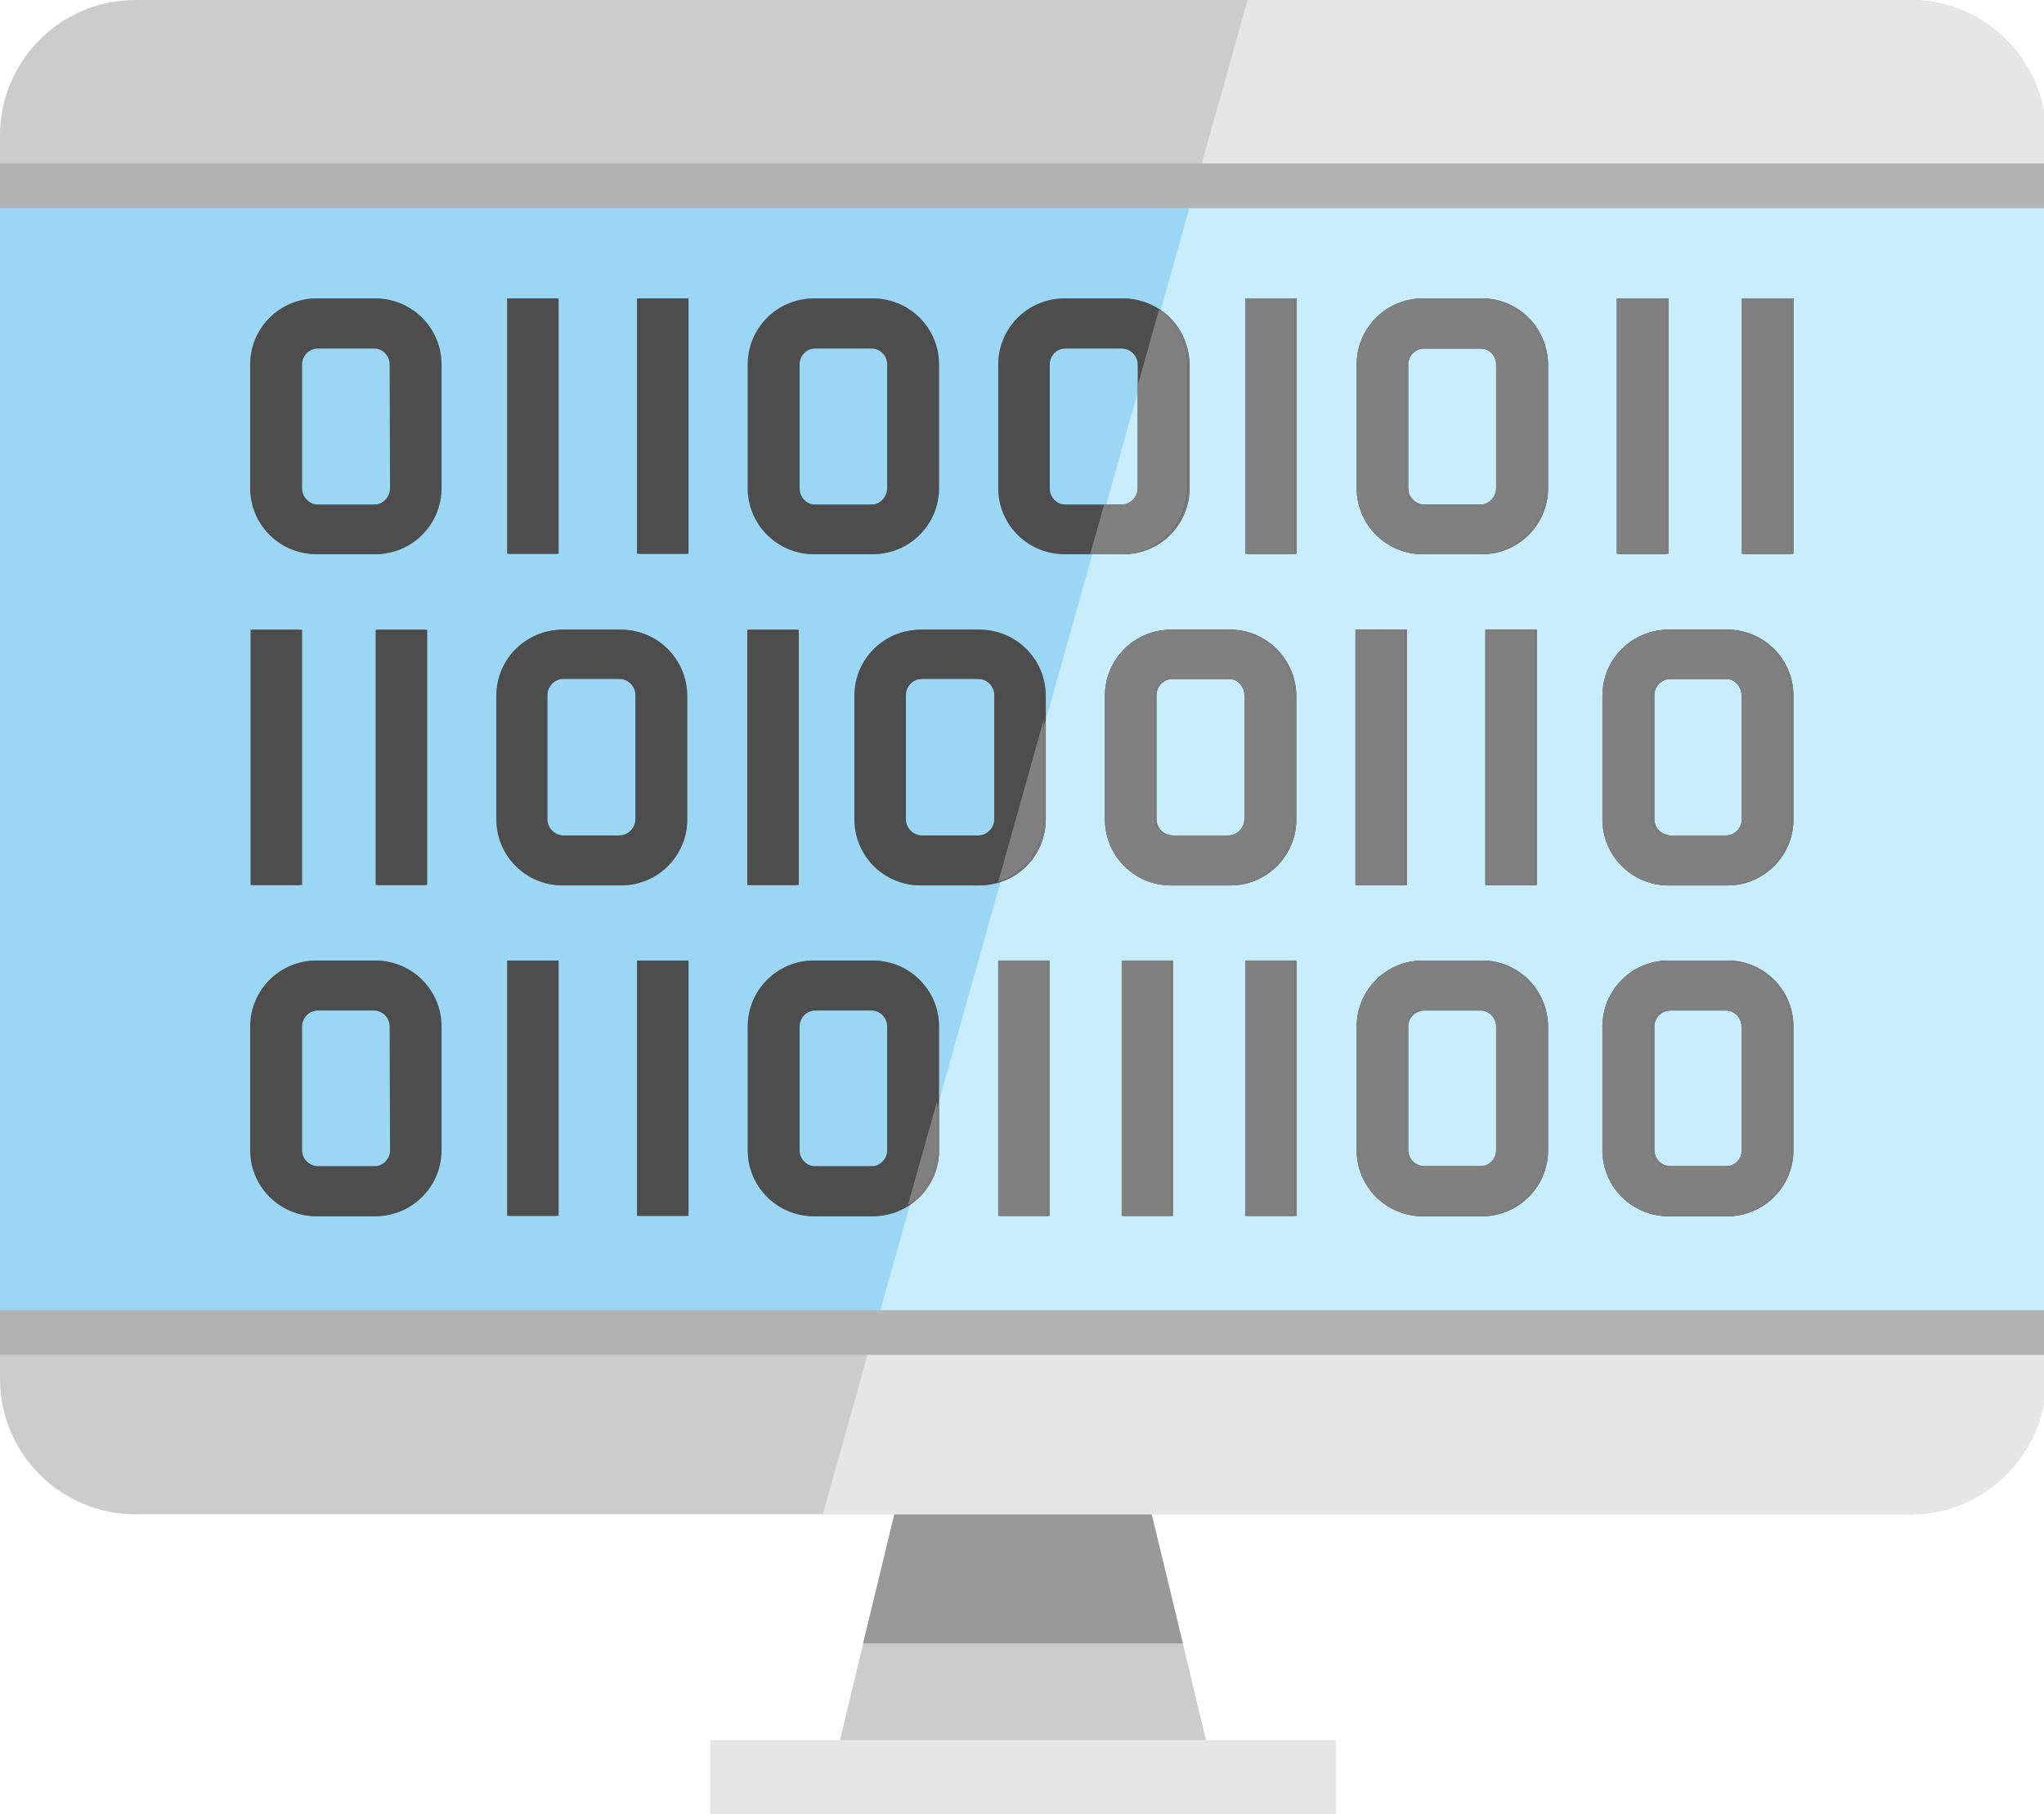 <?xml version="1.0" encoding="utf-8"?>
<!-- Generator: Adobe Illustrator 22.1.0, SVG Export Plug-In . SVG Version: 6.00 Build 0)  -->
<svg version="1.1" id="Layer_1" xmlns="http://www.w3.org/2000/svg" xmlns:xlink="http://www.w3.org/1999/xlink" x="0px" y="0px"
	 viewBox="0 0 511.5 454.1" style="enable-background:new 0 0 511.5 454.1;" xml:space="preserve">
<style type="text/css">
	.st0{fill:#CC8073;}
	.st1{fill:#B26156;}
	.st2{fill:#FFC5BB;}
	.st3{fill:#FFA4A9;}
	.st4{fill:#CCCCCC;}
	.st5{fill:#999999;}
	.st6{fill:#E6E6E6;}
	.st7{fill:#9BD7F4;}
	.st8{fill:#C8EDFC;}
	.st9{fill:#B3B3B3;}
	.st10{fill:#4D4D4D;}
	.st11{fill:#808080;}
</style>
<g id="Слой_2__x28_копия_x29_">
	<g>
		<path class="st0" d="M388.9,284.4h54.7l9,6l9-6h10.5c21.6,0,39-17.5,39-39c0-21.6-17.5-39-39-39h-22.5v18h22.5
			c11.6,0,21,9.4,21,21s-9.4,21-21,21h-10.5l-9-6l-9,6h-54.7V284.4z M364.9,266.4h-5.4l-9-12l-9,12h-64.6c-11.6,0-21-9.4-21-21
			s9.4-21,21-21h4.5l9,6l9-6h24l12-9l-12-9h-24l-9-6l-9,6h-4.5c-21.6,0-39,17.5-39,39c0,21.6,17.5,39,39,39h64.6l9,12l9-12h5.4l12-9
			L364.9,266.4z M425.5,206.3h-78.1v18h78.1l12-9L425.5,206.3z"/>
		<rect x="323.4" y="206.3" class="st1" width="24" height="18"/>
		<rect x="425.5" y="206.3" class="st1" width="24" height="18"/>
		<rect x="364.9" y="266.4" class="st1" width="24" height="18"/>
		<path class="st0" d="M388.9,182.3h54.7l9,6l9-6h10.5c21.6,0,39-17.5,39-39s-17.5-39-39-39h-22.5v18h22.5c11.6,0,21,9.4,21,21
			s-9.4,21-21,21h-10.5l-9-6l-9,6h-54.7V182.3z M364.9,164.2h-5.4l-9-12l-9,12h-64.6c-11.6,0-21-9.4-21-21s9.4-21,21-21h4.5l9,6l9-6
			h24l12-9l-12-9h-24l-9-6l-9,6h-4.5c-21.6,0-39,17.5-39,39s17.5,39,39,39h64.6l9,12l9-12h5.4l12-9L364.9,164.2z M425.5,104.2h-78.1
			v18h78.1l12-9L425.5,104.2z"/>
		<rect x="323.4" y="104.2" class="st1" width="24" height="18"/>
		<rect x="425.5" y="104.2" class="st1" width="24" height="18"/>
		<rect x="364.9" y="164.2" class="st1" width="24" height="18"/>
		<path class="st2" d="M320.4,54.6c-21.6,0-39,17.5-39,39v10.5h18V93.6c0-11.6,9.4-21,21-21s21,9.4,21,21v70.6h18V93.6
			C359.5,72.1,342,54.6,320.4,54.6z"/>
		<polygon class="st3" points="299.4,224.3 299.4,242.3 290.4,254.3 281.4,242.3 281.4,224.3 		"/>
		<path class="st2" d="M341.4,284.4v4.5c0,11.6-9.4,21-21,21s-21-9.4-21-21v-46.6h-18v46.6c0,21.6,17.5,39,39,39s39-17.5,39-39v-4.5
			H341.4z"/>
		<polygon class="st3" points="401.5,224.3 401.5,242.3 392.5,254.3 383.5,242.3 383.5,224.3 		"/>
		<path class="st2" d="M443.6,284.4v4.5c0,11.6-9.4,21-21,21s-21-9.4-21-21v-46.6h-18v46.6c0,21.6,17.5,39,39,39s39-17.5,39-39v-4.5
			H443.6z"/>
		<polygon class="st3" points="461.6,182.3 461.6,200.3 452.6,212.3 443.6,200.3 443.6,182.3 		"/>
		<polygon class="st3" points="299.4,122.2 299.4,140.2 290.4,152.2 281.4,140.2 281.4,122.2 		"/>
		<polygon class="st3" points="401.5,122.2 401.5,140.2 392.5,152.2 383.5,140.2 383.5,122.2 		"/>
		<rect x="281.4" y="140.2" class="st2" width="18" height="66.1"/>
		<rect x="383.5" y="140.2" class="st2" width="18" height="66.1"/>
		<path class="st2" d="M422.5,54.6c-21.6,0-39,17.5-39,39v10.5h18V93.6c0-11.6,9.4-21,21-21s21,9.4,21,21v70.6h18V93.6
			C461.6,72.1,444.1,54.6,422.5,54.6z"/>
		<rect x="443.6" y="200.3" class="st2" width="18" height="66.1"/>
		<polygon class="st3" points="359.5,182.3 359.5,200.3 350.4,212.3 341.4,200.3 341.4,182.3 		"/>
		<rect x="341.4" y="200.3" class="st2" width="18" height="66.1"/>
	</g>
	<polygon class="st4" points="304,444.8 208,444.8 216,411.3 223.8,379 288.2,379 296,411.3 	"/>
	<polygon class="st5" points="296,411.3 216,411.3 223.8,379 249.9,347 288.2,379 	"/>
	<path class="st4" d="M512,33.9v311.2c0,18.7-15.2,33.9-33.9,33.9H33.9C15.2,379,0,363.8,0,345.1V33.9C0,15.2,15.2,0,33.9,0h444.2
		C496.8,0,512,15.2,512,33.9z"/>
	<path class="st6" d="M512,33.9v311.2c0,18.7-15.2,33.9-33.9,33.9H205.9L312.2,0h165.9C496.8,0,512,15.2,512,33.9z"/>
	<rect y="46.5" class="st7" width="512" height="286"/>
	<polygon class="st8" points="512,46.5 512,332.6 219,332.6 299.2,46.5 	"/>
	<rect x="177.7" y="435.5" class="st6" width="156.6" height="18.6"/>
	<g>
		<rect y="40.9" class="st9" width="512" height="11.2"/>
		<rect y="327.9" class="st9" width="512" height="11.2"/>
	</g>
	<g>
		<path class="st10" d="M94,74.7H79.6c-9.1,0-16.5,7.4-16.5,16.5v31c0,9.1,7.4,16.5,16.5,16.5H94c9.1,0,16.5-7.4,16.5-16.5v-31
			C110.5,82.1,103.1,74.7,94,74.7z M98.1,122.2c0,2.2-1.8,4.1-4,4.1H79.7c-2.2,0-4.1-1.8-4.1-4.1v-31c0-2.2,1.8-4,4.1-4h14.4
			c2.2,0,4,1.8,4,4V122.2L98.1,122.2z"/>
		<path class="st10" d="M218.5,74.7h-14.4c-9.1,0-16.5,7.4-16.5,16.5v31c0,9.1,7.4,16.5,16.5,16.5h14.4c9.1,0,16.5-7.4,16.5-16.5
			v-31C235,82.1,227.6,74.7,218.5,74.7z M222.5,122.2c0,2.2-1.8,4.1-4,4.1h-14.4c-2.2,0-4-1.8-4-4.1v-31c0-2.2,1.8-4,4-4h14.4
			c2.2,0,4,1.8,4,4V122.2z"/>
		<path class="st10" d="M370.9,74.7h-14.4c-9.1,0-16.5,7.4-16.5,16.5v31c0,9.1,7.4,16.5,16.5,16.5h14.4c9.1,0,16.5-7.4,16.5-16.5
			v-31C387.3,82.1,380,74.7,370.9,74.7z M374.9,122.2c0,2.2-1.8,4.1-4,4.1h-14.4c-2.2,0-4.1-1.8-4.1-4.1v-31c0-2.2,1.8-4,4.1-4h14.4
			c2.2,0,4,1.8,4,4V122.2z"/>
		<path class="st10" d="M290.5,77.6c-2.7-1.8-5.9-2.9-9.3-2.9h-14.4c-9.1,0-16.5,7.4-16.5,16.5v31c0,9.1,7.4,16.5,16.5,16.5h14.4
			c9.1,0,16.5-7.4,16.5-16.5v-31C297.6,85.6,294.8,80.6,290.5,77.6z M285.2,122.2c0,2.2-1.8,4.1-4.1,4.1h-14.4c-2.2,0-4-1.8-4-4.1
			v-31c0-2.2,1.8-4,4-4h14.4c2.2,0,4.1,1.8,4.1,4V122.2L285.2,122.2z"/>
		<rect x="127.4" y="74.7" class="st10" width="12.4" height="63.9"/>
		<rect x="159.9" y="74.7" class="st10" width="12.4" height="63.9"/>
		<rect x="405.1" y="74.7" class="st10" width="12.4" height="63.9"/>
		<rect x="312.1" y="74.7" class="st10" width="12.4" height="63.9"/>
		<rect x="436.4" y="74.7" class="st10" width="12.4" height="63.9"/>
		<path class="st10" d="M94,240.4H79.6c-9.1,0-16.5,7.4-16.5,16.5v31c0,9.1,7.4,16.5,16.5,16.5H94c9.1,0,16.5-7.4,16.5-16.5v-31
			C110.5,247.8,103.1,240.4,94,240.4z M98.1,287.9c0,2.2-1.8,4-4,4H79.7c-2.2,0-4.1-1.8-4.1-4v-31c0-2.2,1.8-4,4.1-4h14.4
			c2.2,0,4,1.8,4,4V287.9L98.1,287.9z"/>
		<path class="st10" d="M218.5,240.4h-14.4c-9.1,0-16.5,7.4-16.5,16.5v31c0,9.1,7.4,16.5,16.5,16.5h14.4c3.4,0,6.5-1,9.2-2.8
			c4.4-3,7.3-8,7.3-13.7v-31C235,247.8,227.6,240.4,218.5,240.4z M222.5,287.9c0,2.2-1.8,4-4,4h-14.4c-2.2,0-4-1.8-4-4v-31
			c0-2.2,1.8-4,4-4h14.4c2.2,0,4,1.8,4,4V287.9z"/>
		<path class="st10" d="M370.9,240.4h-14.4c-9.1,0-16.5,7.4-16.5,16.5v31c0,9.1,7.4,16.5,16.5,16.5h14.4c9.1,0,16.5-7.4,16.5-16.5
			v-31C387.3,247.8,380,240.4,370.9,240.4z M374.9,287.9c0,2.2-1.8,4-4,4h-14.4c-2.2,0-4.1-1.8-4.1-4v-31c0-2.2,1.8-4,4.1-4h14.4
			c2.2,0,4,1.8,4,4V287.9z"/>
		<path class="st10" d="M432.3,240.4h-14.4c-9.1,0-16.5,7.4-16.5,16.5v31c0,9.1,7.4,16.5,16.5,16.5h14.4c9.1,0,16.5-7.4,16.5-16.5
			v-31C448.8,247.8,441.4,240.4,432.3,240.4z M436.4,287.9c0,2.2-1.8,4-4,4h-14.3c-2.2,0-4.1-1.8-4.1-4v-31c0-2.2,1.8-4,4.1-4h14.3
			c2.2,0,4,1.8,4,4V287.9z"/>
		<rect x="250.3" y="240.4" class="st10" width="12.4" height="63.9"/>
		<rect x="281.2" y="240.4" class="st10" width="12.4" height="63.9"/>
		<rect x="127.4" y="240.4" class="st10" width="12.4" height="63.9"/>
		<rect x="159.9" y="240.4" class="st10" width="12.4" height="63.9"/>
		<rect x="312.1" y="240.4" class="st10" width="12.4" height="63.9"/>
		<path class="st10" d="M432.3,157.6h-14.4c-9.1,0-16.5,7.4-16.5,16.5v31c0,9.1,7.4,16.5,16.5,16.5h14.4c9.1,0,16.5-7.4,16.5-16.5
			v-31C448.8,165,441.4,157.6,432.3,157.6z M436.4,205c0,2.2-1.8,4.1-4,4.1h-14.3c-2.2,0-4.1-1.8-4.1-4.1v-31c0-2.2,1.8-4.1,4.1-4.1
			h14.3c2.2,0,4,1.8,4,4.1V205z"/>
		<path class="st10" d="M155.5,157.6h-14.3c-9.1,0-16.5,7.4-16.5,16.5v31c0,9.1,7.4,16.5,16.5,16.5h14.3c9.1,0,16.5-7.4,16.5-16.5
			v-31C171.9,165,164.6,157.6,155.5,157.6z M159.5,205c0,2.2-1.8,4.1-4.1,4.1h-14.3c-2.2,0-4.1-1.8-4.1-4.1v-31
			c0-2.2,1.8-4.1,4.1-4.1h14.4c2.2,0,4.1,1.8,4.1,4.1L159.5,205L159.5,205z"/>
		<path class="st10" d="M245.2,157.6h-14.4c-9.1,0-16.5,7.4-16.5,16.5v31c0,9.1,7.4,16.5,16.5,16.5h14.4c1.8,0,3.5-0.3,5.1-0.8
			c6.6-2.1,11.4-8.3,11.4-15.7v-31C261.7,165,254.3,157.6,245.2,157.6z M249.3,205c0,2.2-1.8,4.1-4.1,4.1h-14.4
			c-2.2,0-4.1-1.8-4.1-4.1v-31c0-2.2,1.8-4.1,4.1-4.1h14.4c2.2,0,4.1,1.8,4.1,4.1V205z"/>
		<rect x="372.2" y="157.6" class="st10" width="12.4" height="63.9"/>
		<rect x="339.7" y="157.6" class="st10" width="12.4" height="63.9"/>
		<rect x="94.5" y="157.6" class="st10" width="12.4" height="63.9"/>
		<rect x="187.5" y="157.6" class="st10" width="12.4" height="63.9"/>
		<rect x="63.2" y="157.6" class="st10" width="12.4" height="63.9"/>
		<path class="st10" d="M307.9,157.6h-14.4c-9.1,0-16.5,7.4-16.5,16.5v31c0,9.1,7.4,16.5,16.5,16.5h14.4c9.1,0,16.5-7.4,16.5-16.5
			v-31C324.3,165,316.9,157.6,307.9,157.6z M311.9,205c0,2.2-1.8,4.1-4,4.1h-14.4c-2.2,0-4.1-1.8-4.1-4.1v-31c0-2.2,1.8-4.1,4.1-4.1
			h14.3c2.2,0,4,1.8,4,4.1v31H311.9z"/>
	</g>
	<g>
		<path class="st11" d="M227.7,301.6l7.3-26V288C235,293.6,232.1,298.6,227.7,301.6z"/>
		<path class="st11" d="M250.3,220.7l11.4-40.6V205C261.7,212.4,256.9,218.6,250.3,220.7z"/>
		<rect x="250.3" y="240.4" class="st11" width="12.4" height="63.9"/>
		<rect x="281.2" y="240.4" class="st11" width="12.4" height="63.9"/>
		<path class="st11" d="M297.6,91.2v31c0,9.1-7.4,16.5-16.5,16.5h-7.8l3.5-12.4h4.3c2.2,0,4.1-1.8,4.1-4.1V96.5l5.3-18.9
			C294.8,80.6,297.6,85.6,297.6,91.2z"/>
		<path class="st11" d="M307.9,157.6h-14.4c-9.1,0-16.5,7.4-16.5,16.5v31c0,9.1,7.4,16.5,16.5,16.5h14.4c9.1,0,16.5-7.4,16.5-16.5
			v-31C324.3,165,316.9,157.6,307.9,157.6z M311.9,205c0,2.2-1.8,4.1-4,4.1h-14.4c-2.2,0-4.1-1.8-4.1-4.1v-31c0-2.2,1.8-4.1,4.1-4.1
			h14.3c2.2,0,4,1.8,4,4.1v31H311.9z"/>
		<rect x="312.1" y="74.7" class="st11" width="12.4" height="63.9"/>
		<rect x="312.1" y="240.4" class="st11" width="12.4" height="63.9"/>
		<rect x="339.7" y="157.6" class="st11" width="12.4" height="63.9"/>
		<rect x="372.2" y="157.6" class="st11" width="12.4" height="63.9"/>
		<path class="st11" d="M370.9,74.7h-14.4c-9.1,0-16.5,7.4-16.5,16.5v31c0,9.1,7.4,16.5,16.5,16.5h14.4c9.1,0,16.5-7.4,16.5-16.5
			v-31C387.3,82.1,380,74.7,370.9,74.7z M374.9,122.2c0,2.2-1.8,4.1-4,4.1h-14.4c-2.2,0-4.1-1.8-4.1-4.1v-31c0-2.2,1.8-4,4.1-4h14.4
			c2.2,0,4,1.8,4,4V122.2z"/>
		<path class="st11" d="M370.9,240.4h-14.4c-9.1,0-16.5,7.4-16.5,16.5v31c0,9.1,7.4,16.5,16.5,16.5h14.4c9.1,0,16.5-7.4,16.5-16.5
			v-31C387.3,247.8,380,240.4,370.9,240.4z M374.9,287.9c0,2.2-1.8,4-4,4h-14.4c-2.2,0-4.1-1.8-4.1-4v-31c0-2.2,1.8-4,4.1-4h14.4
			c2.2,0,4,1.8,4,4V287.9z"/>
		<rect x="405.1" y="74.7" class="st11" width="12.4" height="63.9"/>
		<rect x="436.4" y="74.7" class="st11" width="12.4" height="63.9"/>
		<path class="st11" d="M432.3,157.6h-14.4c-9.1,0-16.5,7.4-16.5,16.5v31c0,9.1,7.4,16.5,16.5,16.5h14.4c9.1,0,16.5-7.4,16.5-16.5
			v-31C448.8,165,441.4,157.6,432.3,157.6z M436.4,205c0,2.2-1.8,4.1-4,4.1h-14.3c-2.2,0-4.1-1.8-4.1-4.1v-31c0-2.2,1.8-4.1,4.1-4.1
			h14.3c2.2,0,4,1.8,4,4.1V205z"/>
		<path class="st11" d="M432.3,240.4h-14.4c-9.1,0-16.5,7.4-16.5,16.5v31c0,9.1,7.4,16.5,16.5,16.5h14.4c9.1,0,16.5-7.4,16.5-16.5
			v-31C448.8,247.8,441.4,240.4,432.3,240.4z M436.4,287.9c0,2.2-1.8,4-4,4h-14.3c-2.2,0-4.1-1.8-4.1-4v-31c0-2.2,1.8-4,4.1-4h14.3
			c2.2,0,4,1.8,4,4V287.9z"/>
	</g>
</g>
<g>
	<path class="st10" d="M93.5,74.7H79.1c-9.1,0-16.5,7.4-16.5,16.5v31c0,9.1,7.4,16.5,16.5,16.5h14.4c9.1,0,16.5-7.4,16.5-16.5v-31
		C110,82.1,102.6,74.7,93.5,74.7z M97.6,122.2c0,2.2-1.8,4.1-4,4.1H79.2c-2.2,0-4.1-1.8-4.1-4.1v-31c0-2.2,1.8-4,4.1-4h14.3
		c2.2,0,4,1.8,4,4L97.6,122.2L97.6,122.2z"/>
	<path class="st10" d="M218,74.7h-14.4c-9.1,0-16.5,7.4-16.5,16.5v31c0,9.1,7.4,16.5,16.5,16.5H218c9.1,0,16.5-7.4,16.5-16.5v-31
		C234.5,82.1,227.1,74.7,218,74.7z M222,122.2c0,2.2-1.8,4.1-4,4.1h-14.4c-2.2,0-4-1.8-4-4.1v-31c0-2.2,1.8-4,4-4H218
		c2.2,0,4,1.8,4,4V122.2z"/>
	<path class="st10" d="M370.4,74.7H356c-9.1,0-16.5,7.4-16.5,16.5v31c0,9.1,7.4,16.5,16.5,16.5h14.4c9.1,0,16.5-7.4,16.5-16.5v-31
		C386.8,82.1,379.5,74.7,370.4,74.7z M374.4,122.2c0,2.2-1.8,4.1-4,4.1H356c-2.2,0-4.1-1.8-4.1-4.1v-31c0-2.2,1.8-4,4.1-4h14.4
		c2.2,0,4,1.8,4,4V122.2z"/>
	<path class="st10" d="M290,77.6c-2.7-1.8-5.9-2.9-9.3-2.9h-14.4c-9.1,0-16.5,7.4-16.5,16.5v31c0,9.1,7.4,16.5,16.5,16.5h14.4
		c9.1,0,16.5-7.4,16.5-16.5v-31C297.1,85.6,294.3,80.6,290,77.6z M284.7,122.2c0,2.2-1.8,4.1-4.1,4.1h-14.4c-2.2,0-4-1.8-4-4.1v-31
		c0-2.2,1.8-4,4-4h14.4c2.2,0,4.1,1.8,4.1,4V122.2L284.7,122.2z"/>
	<rect x="126.9" y="74.7" class="st10" width="12.4" height="63.9"/>
	<rect x="159.4" y="74.7" class="st10" width="12.4" height="63.9"/>
	<rect x="404.6" y="74.7" class="st10" width="12.4" height="63.9"/>
	<rect x="311.6" y="74.7" class="st10" width="12.4" height="63.9"/>
	<rect x="435.9" y="74.7" class="st10" width="12.4" height="63.9"/>
	<path class="st10" d="M93.5,240.4H79.1c-9.1,0-16.5,7.4-16.5,16.5v31c0,9.1,7.4,16.5,16.5,16.5h14.4c9.1,0,16.5-7.4,16.5-16.5v-31
		C110,247.8,102.6,240.4,93.5,240.4z M97.6,287.9c0,2.2-1.8,4-4,4H79.2c-2.2,0-4.1-1.8-4.1-4v-31c0-2.2,1.8-4,4.1-4h14.3
		c2.2,0,4,1.8,4,4L97.6,287.9L97.6,287.9z"/>
	<path class="st10" d="M218,240.4h-14.4c-9.1,0-16.5,7.4-16.5,16.5v31c0,9.1,7.4,16.5,16.5,16.5H218c3.4,0,6.5-1,9.2-2.8
		c4.4-3,7.3-8,7.3-13.7v-31C234.5,247.8,227.1,240.4,218,240.4z M222,287.9c0,2.2-1.8,4-4,4h-14.4c-2.2,0-4-1.8-4-4v-31
		c0-2.2,1.8-4,4-4H218c2.2,0,4,1.8,4,4V287.9z"/>
	<path class="st10" d="M370.4,240.4H356c-9.1,0-16.5,7.4-16.5,16.5v31c0,9.1,7.4,16.5,16.5,16.5h14.4c9.1,0,16.5-7.4,16.5-16.5v-31
		C386.8,247.8,379.5,240.4,370.4,240.4z M374.4,287.9c0,2.2-1.8,4-4,4H356c-2.2,0-4.1-1.8-4.1-4v-31c0-2.2,1.8-4,4.1-4h14.4
		c2.2,0,4,1.8,4,4V287.9z"/>
	<path class="st10" d="M431.8,240.4h-14.3c-9.1,0-16.5,7.4-16.5,16.5v31c0,9.1,7.4,16.5,16.5,16.5h14.4c9.1,0,16.5-7.4,16.5-16.5
		v-31C448.3,247.8,440.9,240.4,431.8,240.4z M435.9,287.9c0,2.2-1.8,4-4,4h-14.4c-2.2,0-4.1-1.8-4.1-4v-31c0-2.2,1.8-4,4.1-4h14.3
		c2.2,0,4,1.8,4,4v31H435.9z"/>
	<rect x="249.8" y="240.4" class="st10" width="12.4" height="63.9"/>
	<rect x="280.7" y="240.4" class="st10" width="12.4" height="63.9"/>
	<rect x="126.9" y="240.4" class="st10" width="12.4" height="63.9"/>
	<rect x="159.4" y="240.4" class="st10" width="12.4" height="63.9"/>
	<rect x="311.6" y="240.4" class="st10" width="12.4" height="63.9"/>
	<path class="st10" d="M431.8,157.6h-14.3c-9.1,0-16.5,7.4-16.5,16.5v31c0,9.1,7.4,16.5,16.5,16.5h14.4c9.1,0,16.5-7.4,16.5-16.5
		v-31C448.3,165,440.9,157.6,431.8,157.6z M435.9,205c0,2.2-1.8,4.1-4,4.1h-14.4c-2.2,0-4.1-1.8-4.1-4.1v-31c0-2.2,1.8-4.1,4.1-4.1
		h14.3c2.2,0,4,1.8,4,4.1v31H435.9z"/>
	<path class="st10" d="M155,157.6h-14.3c-9.1,0-16.5,7.4-16.5,16.5v31c0,9.1,7.4,16.5,16.5,16.5H155c9.1,0,16.5-7.4,16.5-16.5v-31
		C171.4,165,164.1,157.6,155,157.6z M159,205c0,2.2-1.8,4.1-4.1,4.1h-14.3c-2.2,0-4.1-1.8-4.1-4.1v-31c0-2.2,1.8-4.1,4.1-4.1h14.3
		c2.2,0,4.1,1.8,4.1,4.1V205z"/>
	<path class="st10" d="M244.7,157.6h-14.4c-9.1,0-16.5,7.4-16.5,16.5v31c0,9.1,7.4,16.5,16.5,16.5h14.4c1.8,0,3.5-0.3,5.1-0.8
		c6.6-2.1,11.4-8.3,11.4-15.7v-31C261.2,165,253.8,157.6,244.7,157.6z M248.8,205c0,2.2-1.8,4.1-4.1,4.1h-14.4
		c-2.2,0-4.1-1.8-4.1-4.1v-31c0-2.2,1.8-4.1,4.1-4.1h14.4c2.2,0,4.1,1.8,4.1,4.1V205z"/>
	<rect x="371.7" y="157.6" class="st10" width="12.4" height="63.9"/>
	<rect x="339.2" y="157.6" class="st10" width="12.4" height="63.9"/>
	<rect x="94" y="157.6" class="st10" width="12.4" height="63.9"/>
	<rect x="187" y="157.6" class="st10" width="12.4" height="63.9"/>
	<rect x="62.7" y="157.6" class="st10" width="12.4" height="63.9"/>
	<path class="st10" d="M307.4,157.6H293c-9.1,0-16.5,7.4-16.5,16.5v31c0,9.1,7.4,16.5,16.5,16.5h14.4c9.1,0,16.5-7.4,16.5-16.5v-31
		C323.8,165,316.4,157.6,307.4,157.6z M311.4,205c0,2.2-1.8,4.1-4,4.1h-14.3c-2.2,0-4.1-1.8-4.1-4.1v-31c0-2.2,1.8-4.1,4.1-4.1h14.3
		c2.2,0,4,1.8,4,4.1V205z"/>
</g>
<g>
	<path class="st11" d="M227.2,301.6l7.3-26V288C234.5,293.6,231.6,298.6,227.2,301.6z"/>
	<path class="st11" d="M249.8,220.7l11.4-40.6V205C261.2,212.4,256.4,218.6,249.8,220.7z"/>
	<rect x="249.8" y="240.4" class="st11" width="12.4" height="63.9"/>
	<rect x="280.7" y="240.4" class="st11" width="12.4" height="63.9"/>
	<path class="st11" d="M297.1,91.2v31c0,9.1-7.4,16.5-16.5,16.5h-7.8l3.5-12.4h4.3c2.2,0,4.1-1.8,4.1-4.1V96.5l5.3-18.9
		C294.3,80.6,297.1,85.6,297.1,91.2z"/>
	<path class="st11" d="M307.4,157.6H293c-9.1,0-16.5,7.4-16.5,16.5v31c0,9.1,7.4,16.5,16.5,16.5h14.4c9.1,0,16.5-7.4,16.5-16.5v-31
		C323.8,165,316.4,157.6,307.4,157.6z M311.4,205c0,2.2-1.8,4.1-4,4.1h-14.3c-2.2,0-4.1-1.8-4.1-4.1v-31c0-2.2,1.8-4.1,4.1-4.1h14.3
		c2.2,0,4,1.8,4,4.1V205z"/>
	<rect x="311.6" y="74.7" class="st11" width="12.4" height="63.9"/>
	<rect x="311.6" y="240.4" class="st11" width="12.4" height="63.9"/>
	<rect x="339.2" y="157.6" class="st11" width="12.4" height="63.9"/>
	<rect x="371.7" y="157.6" class="st11" width="12.4" height="63.9"/>
	<path class="st11" d="M370.4,74.7H356c-9.1,0-16.5,7.4-16.5,16.5v31c0,9.1,7.4,16.5,16.5,16.5h14.4c9.1,0,16.5-7.4,16.5-16.5v-31
		C386.8,82.1,379.5,74.7,370.4,74.7z M374.4,122.2c0,2.2-1.8,4.1-4,4.1H356c-2.2,0-4.1-1.8-4.1-4.1v-31c0-2.2,1.8-4,4.1-4h14.4
		c2.2,0,4,1.8,4,4V122.2z"/>
	<path class="st11" d="M370.4,240.4H356c-9.1,0-16.5,7.4-16.5,16.5v31c0,9.1,7.4,16.5,16.5,16.5h14.4c9.1,0,16.5-7.4,16.5-16.5v-31
		C386.8,247.8,379.5,240.4,370.4,240.4z M374.4,287.9c0,2.2-1.8,4-4,4H356c-2.2,0-4.1-1.8-4.1-4v-31c0-2.2,1.8-4,4.1-4h14.4
		c2.2,0,4,1.8,4,4V287.9z"/>
	<rect x="404.6" y="74.7" class="st11" width="12.4" height="63.9"/>
	<rect x="435.9" y="74.7" class="st11" width="12.4" height="63.9"/>
	<path class="st11" d="M431.8,157.6h-14.3c-9.1,0-16.5,7.4-16.5,16.5v31c0,9.1,7.4,16.5,16.5,16.5h14.4c9.1,0,16.5-7.4,16.5-16.5
		v-31C448.3,165,440.9,157.6,431.8,157.6z M435.9,205c0,2.2-1.8,4.1-4,4.1h-14.4c-2.2,0-4.1-1.8-4.1-4.1v-31c0-2.2,1.8-4.1,4.1-4.1
		h14.3c2.2,0,4,1.8,4,4.1v31H435.9z"/>
	<path class="st11" d="M431.8,240.4h-14.3c-9.1,0-16.5,7.4-16.5,16.5v31c0,9.1,7.4,16.5,16.5,16.5h14.4c9.1,0,16.5-7.4,16.5-16.5
		v-31C448.3,247.8,440.9,240.4,431.8,240.4z M435.9,287.9c0,2.2-1.8,4-4,4h-14.4c-2.2,0-4.1-1.8-4.1-4v-31c0-2.2,1.8-4,4.1-4h14.3
		c2.2,0,4,1.8,4,4v31H435.9z"/>
</g>
</svg>

